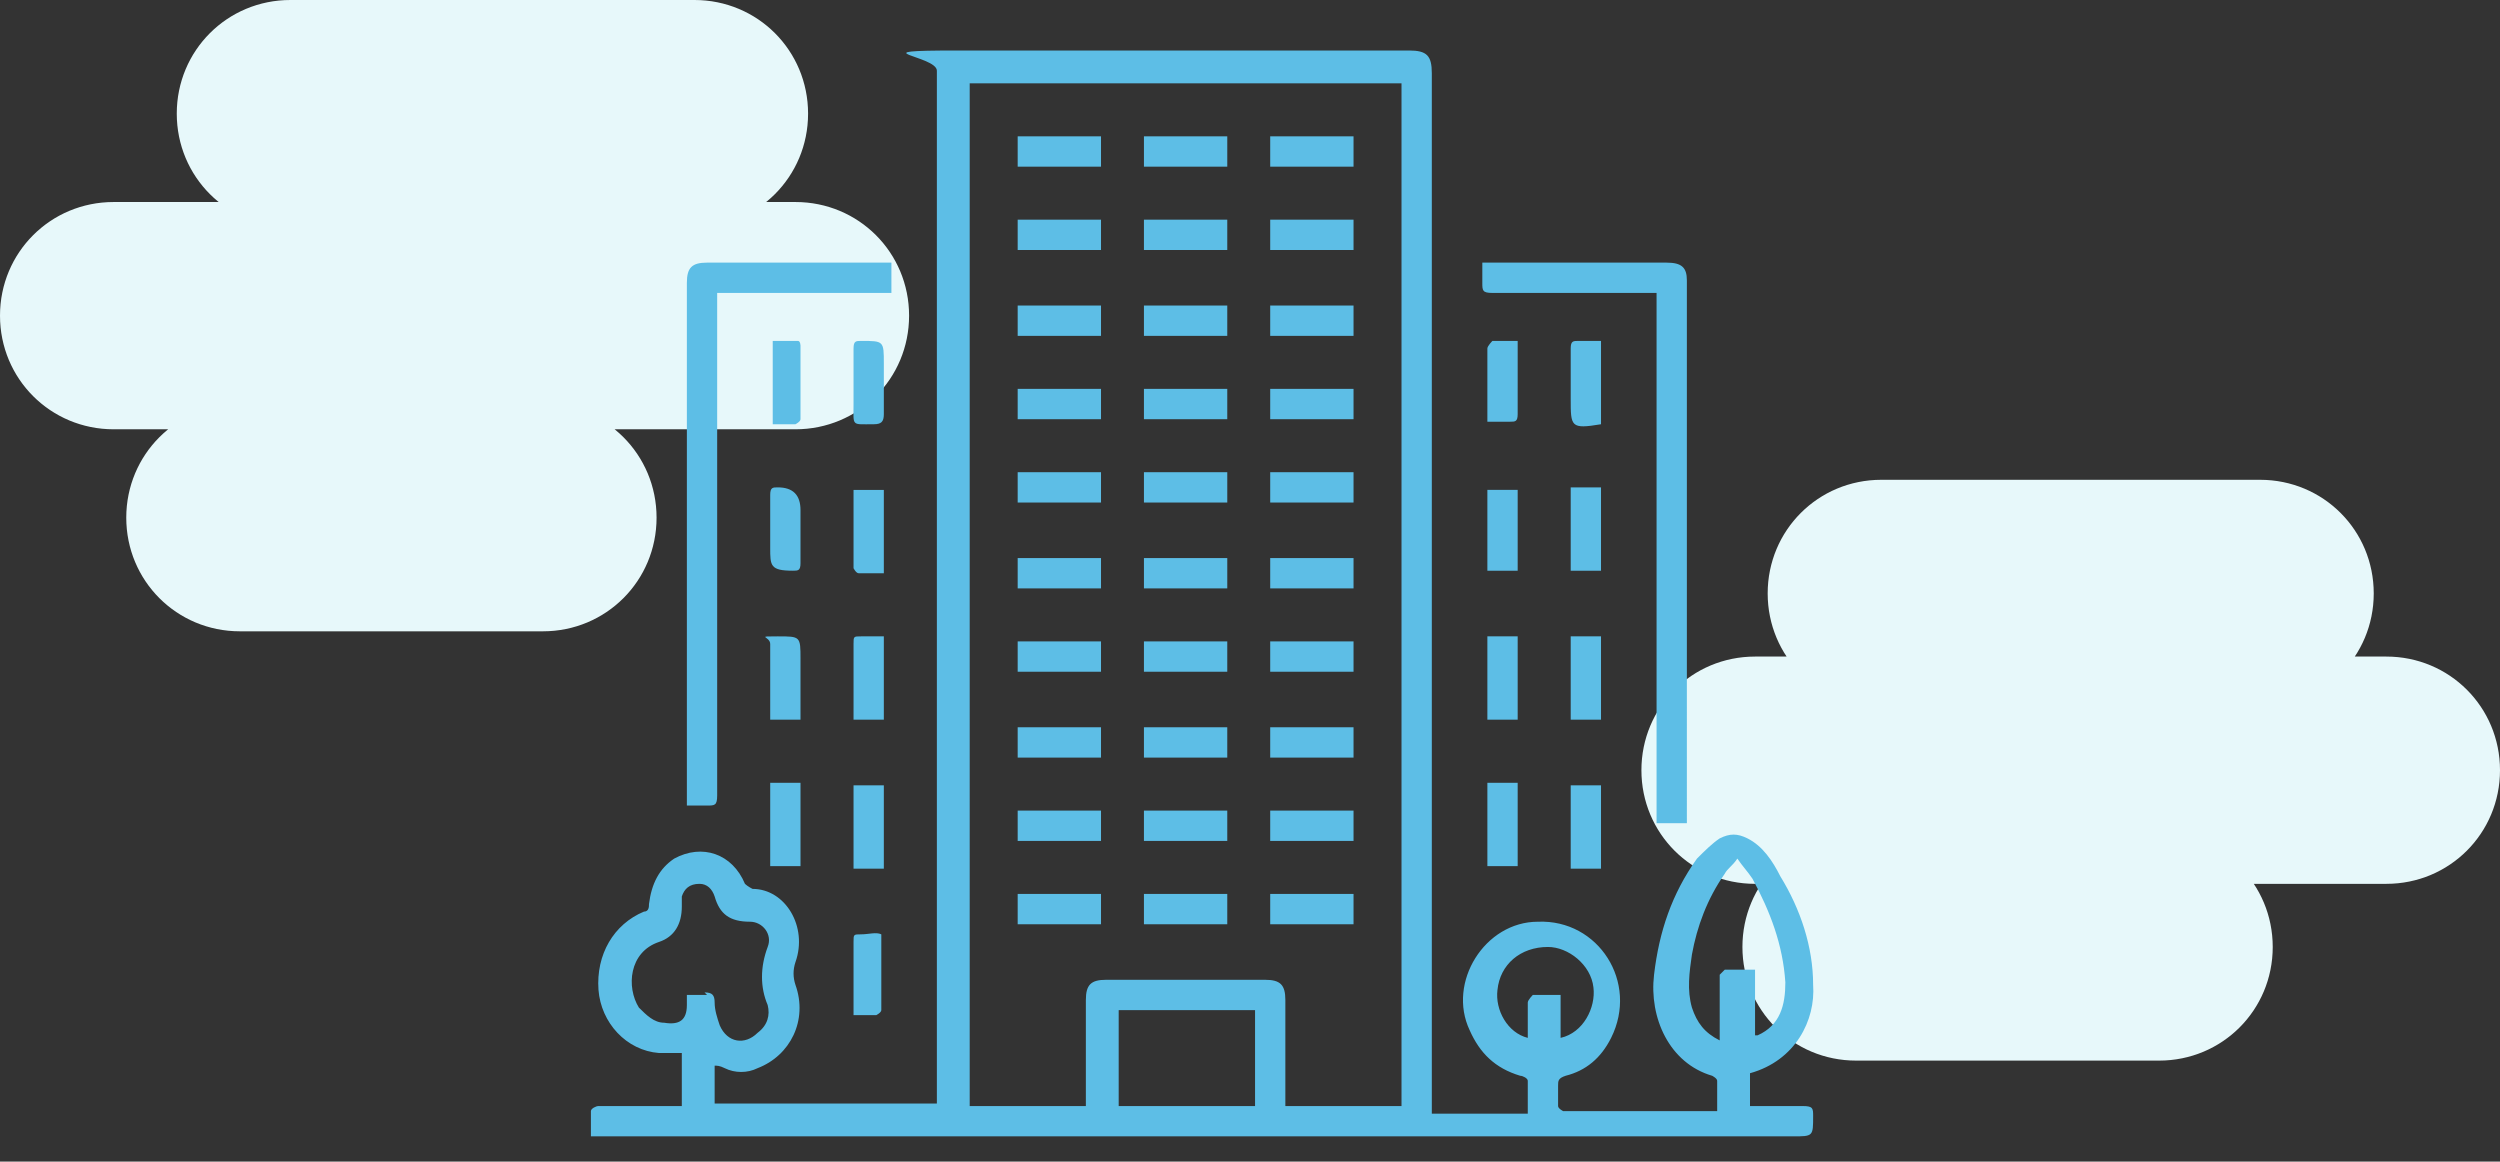 <?xml version="1.0" encoding="UTF-8"?>
<svg id="Layer_1" xmlns="http://www.w3.org/2000/svg" version="1.1" viewBox="0 0 99 46">
  <rect x="0" y="0" width="99" height="46" fill="#333333" stroke="none"/>
  <!-- Generator: Adobe Illustrator 29.5.0, SVG Export Plug-In . SVG Version: 2.1.0 Build 137)  -->
  <defs>
    <style>
      .st0 {
        fill: #e7f8fa;
      }

      .st1 {
        fill: #5dbee6;
      }
    </style>
  </defs>
  <g id="Group_107">
    <path class="st0" d="M4.5,8h27c2.5,0,4.5,2,4.5,4.5h0c0,2.5-2,4.5-4.5,4.5H4.5c-2.5,0-4.5-2-4.5-4.5h0c0-2.5,2-4.5,4.5-4.5ZM11.5,0h16c2.5,0,4.5,2,4.5,4.5h0c0,2.5-2,4.5-4.5,4.5H11.5c-2.5,0-4.5-2-4.5-4.5h0c0-2.5,2-4.5,4.5-4.5ZM9.5,16h12c2.5,0,4.5,2,4.5,4.5h0c0,2.5-2,4.5-4.5,4.5h-12c-2.5,0-4.5-2-4.5-4.5h0c0-2.5,2-4.5,4.5-4.5Z"/>
    <path class="st0" d="M74.5,19h15c2.5,0,4.5,2,4.5,4.5h0c0,2.5-2,4.5-4.5,4.5h-15c-2.5,0-4.5-2-4.5-4.5h0c0-2.5,2-4.5,4.5-4.5ZM69.5,26h25c2.5,0,4.5,2,4.5,4.5h0c0,2.5-2,4.5-4.5,4.5h-25c-2.5,0-4.5-2-4.5-4.5h0c0-2.5,2-4.5,4.5-4.5ZM73.5,33h12c2.5,0,4.5,2,4.5,4.5h0c0,2.5-2,4.5-4.5,4.5h-12c-2.5,0-4.5-2-4.5-4.5h0c0-2.5,2-4.5,4.5-4.5Z"/>
  </g>
  <path class="st1" d="M71.6,43.8c-.8,0-1.5,0-2.3,0v-1.3c1.8-.5,2.6-2.1,2.5-3.5,0-1.5-.5-3-1.3-4.3-.3-.6-.7-1.2-1.3-1.5-.4-.2-.7-.2-1.1,0-.3.2-.6.5-.9.8-1,1.4-1.5,2.9-1.7,4.6-.2,1.7.6,3.5,2.3,4,0,0,.2.1.2.2,0,.4,0,.8,0,1.2-2.1,0-4.1,0-6.1,0,0,0-.2-.1-.2-.2,0-.3,0-.5,0-.8,0-.2,0-.3.3-.4.8-.2,1.4-.7,1.8-1.5,1.1-2.2-.5-4.7-2.9-4.6-2.1,0-3.6,2.4-2.7,4.3.4.9,1,1.5,2,1.8.1,0,.3.1.3.2,0,.4,0,.8,0,1.3h-3.8V2.9c0-.7-.2-.9-.9-.9-2,0-3.9,0-5.9,0-4,0-8,0-12,0s-.8.2-.8.8v40.6c0,.1,0,.2,0,.3h-8.8v-1.5c.1,0,.2,0,.4.1.4.2.9.2,1.3,0,1.3-.5,2-1.9,1.5-3.3-.1-.3-.1-.6,0-.9.5-1.4-.4-2.9-1.7-2.9,0,0-.2-.1-.3-.2-.5-1.2-1.7-1.6-2.8-1-.6.4-.9,1-1,1.8,0,.1,0,.3-.2.3-1.2.5-1.9,1.7-1.8,3.1.1,1.3,1.1,2.4,2.4,2.5.3,0,.6,0,.9,0v2.1h-.5c-.9,0-1.9,0-2.8,0-.1,0-.3.1-.3.2,0,.3,0,.7,0,1h47.6c.8,0,.8,0,.8-.8,0-.3,0-.4-.4-.4h0ZM28,39.4c-.3,0-.5,0-.8,0v.4c0,.6-.3.8-.9.7-.4,0-.7-.3-1-.6-.5-.8-.4-2.2.8-2.6.6-.2.9-.7.9-1.4,0-.1,0-.3,0-.4.1-.3.3-.5.7-.5.3,0,.5.2.6.5.2.7.6,1,1.4,1,.5,0,.9.5.7,1-.3.8-.3,1.6,0,2.3.1.4,0,.8-.4,1.1-.5.5-1.2.4-1.5-.3-.1-.3-.2-.6-.2-.9,0-.3-.1-.4-.4-.4h0ZM49.7,43.8h-5.4v-3.8h5.4v3.8ZM55.5,43.8h-4.6v-4.2c0-.6-.2-.8-.8-.8h-6.3c-.6,0-.8.2-.8.8v4.2h-4.6V3.3h17.1v40.5ZM60.7,39.4c0,0-.2.2-.2.3,0,.4,0,.8,0,1.2s0,.1,0,.2c-.8-.2-1.3-1.1-1.2-1.9.1-1,.9-1.7,2-1.7.8,0,1.7.7,1.8,1.6.1.8-.4,1.8-1.3,2v-1.7c-.4,0-.7,0-1,0ZM68.1,38.6v2.6c-.6-.3-.9-.7-1.1-1.3-.2-.7-.1-1.4,0-2.1.2-1.1.6-2.2,1.3-3.2.1-.2.3-.3.5-.6.2.3.4.5.6.8.7,1.3,1.2,2.6,1.3,4.1,0,.9-.2,1.7-1.1,2.1,0,0,0,0,0,0,0,0,0,0-.1,0v-2.6h-1.2ZM59.1,11.6h6.1c2,0,.3,0,.4,0v20.7c0,.1,0,.2,0,.3h1.2c0,0,0-.2,0-.2V11.1c0-.5-.2-.7-.8-.7h-6.9c-.1,0-.3,0-.4,0,0,.3,0,.6,0,.8,0,.3,0,.4.4.4h0ZM28,31.9c.3,0,.4,0,.4-.4V11.6h6.9v-1.2h-7.3c-.6,0-.8.2-.8.8,0,3.5,0,7,0,10.4,0,1.3,0,7.8,0,9.6v.7c.3,0,.6,0,.8,0ZM60.1,25.2h-1.2v3.3h1.2v-3.3h0ZM63.4,25.2h-1.2v3.3h1.2v-3.3h0ZM58.9,34.3h1.2v-3.3h-1.2v3.3ZM63.4,31.1h-1.2v3.3h1.2v-3.3ZM60.1,15.4v-1.9c-.3,0-.7,0-1,0,0,0-.2.2-.2.3,0,1,0,1.9,0,2.9,0,0,0,0,0,0,.3,0,.6,0,.9,0,.2,0,.3,0,.3-.3,0-.4,0-.7,0-1.1h0ZM60.1,19.4h-1.2v3.2h1.2v-3.2ZM62.2,22.6h1.2v-3.3h-1.2v3.3ZM63.4,13.5c-.3,0-.6,0-.9,0-.2,0-.3,0-.3.3,0,.7,0,1.3,0,2,0,1.1,0,1.2,1.2,1v-3.3h0ZM33.8,39.9c0,0,0,.2,0,.3.3,0,.6,0,.9,0,0,0,.2-.1.2-.2,0-.7,0-1.5,0-2.2,0-.3,0-.7,0-.8-.2-.1-.5,0-.8,0-.3,0-.3,0-.3.3v2.7h0ZM33.8,28v.5h1.2v-3.3c-.3,0-.6,0-.9,0-.3,0-.3,0-.3.3,0,.8,0,1.6,0,2.5h0ZM35,34.4v-3.3h-1.2v3.3h1.2ZM30.5,34.3h1.2v-3.3h-1.2v3.3ZM31.7,28.2v-2.1c0-.9,0-.9-.9-.9s-.3,0-.3.3v2.8c0,.9,0,.1,0,.2h1.2v-.3h0ZM33.8,22.5c0,0,.1.2.2.2.3,0,.7,0,1,0v-3.3h-1.2c0,1,0,2.1,0,3.1ZM34.1,13.5c-.2,0-.3,0-.3.3v2.2c0,.9-.1.8.8.8.3,0,.4-.1.4-.4,0-.7,0-1.3,0-2,0-.9,0-.9-.9-.9h0ZM31.5,16.8c0,0,.2-.1.2-.2v-2.9c0,0,0-.2-.1-.2-.3,0-.7,0-1,0v3.3c.3,0,.7,0,1,0ZM31.7,22.3v-1.3h0v-.8c0-.6-.3-.9-.9-.9-.2,0-.3,0-.3.3v2.1c0,.7,0,.9.9.9.2,0,.3,0,.3-.3ZM43.6,18.7h-3.3v1.2h3.3v-1.2ZM48.6,19.9v-1.2h-3.3v1.2h3.3ZM50.3,19.9h3.3v-1.2h-3.3v1.2ZM50.3,36.6h3.3v-1.2h-3.3v1.2ZM45.3,36.6h3.3v-1.2h-3.3v1.2ZM48.6,5.4h-3.3v1.2h3.3v-1.2ZM53.6,5.4h-3.3v1.2h3.3v-1.2ZM53.6,15.4h-3.3v1.2h3.3v-1.2ZM40.3,36.6h3.3v-1.2h-3.3v1.2ZM48.6,22.1h-3.3v1.2h3.3v-1.2ZM50.3,13.3h3.3v-1.2h-3.3v1.2ZM45.3,16.6h3.3v-1.2h-3.3v1.2ZM45.3,13.3h3.3v-1.2h-3.3v1.2ZM45.3,9.9h3.3v-1.2h-3.3v1.2ZM43.6,25.4h-3.3v1.2h3.3v-1.2h0ZM50.3,33.3h3.3v-1.2h-3.3v1.2ZM50.3,26.6h3.3v-1.2h-3.3v1.2ZM43.6,30v-1.2h-3.3v1.2h3.3ZM45.3,33.3h3.3v-1.2h-3.3v1.2ZM50.3,30h3.3v-1.2h-3.3v1.2ZM40.3,16.6h3.3v-1.2h-3.3v1.2ZM40.3,33.3h3.3v-1.2h-3.3v1.2ZM40.3,12.1v1.2h3.3v-1.2h-3.3ZM53.6,8.7h-3.3v1.2h3.3v-1.2ZM50.3,23.3h3.3v-1.2h-3.3v1.2ZM40.3,23.3h3.3v-1.2h-3.3v1.2ZM43.6,5.4h-3.3v1.2h3.3v-1.2ZM45.3,28.8v1.2h3.3v-1.2h-3.3ZM45.3,26.6h3.3v-1.2h-3.3v1.2ZM43.6,8.7h-3.3v1.2h3.3v-1.2Z"/>
</svg>